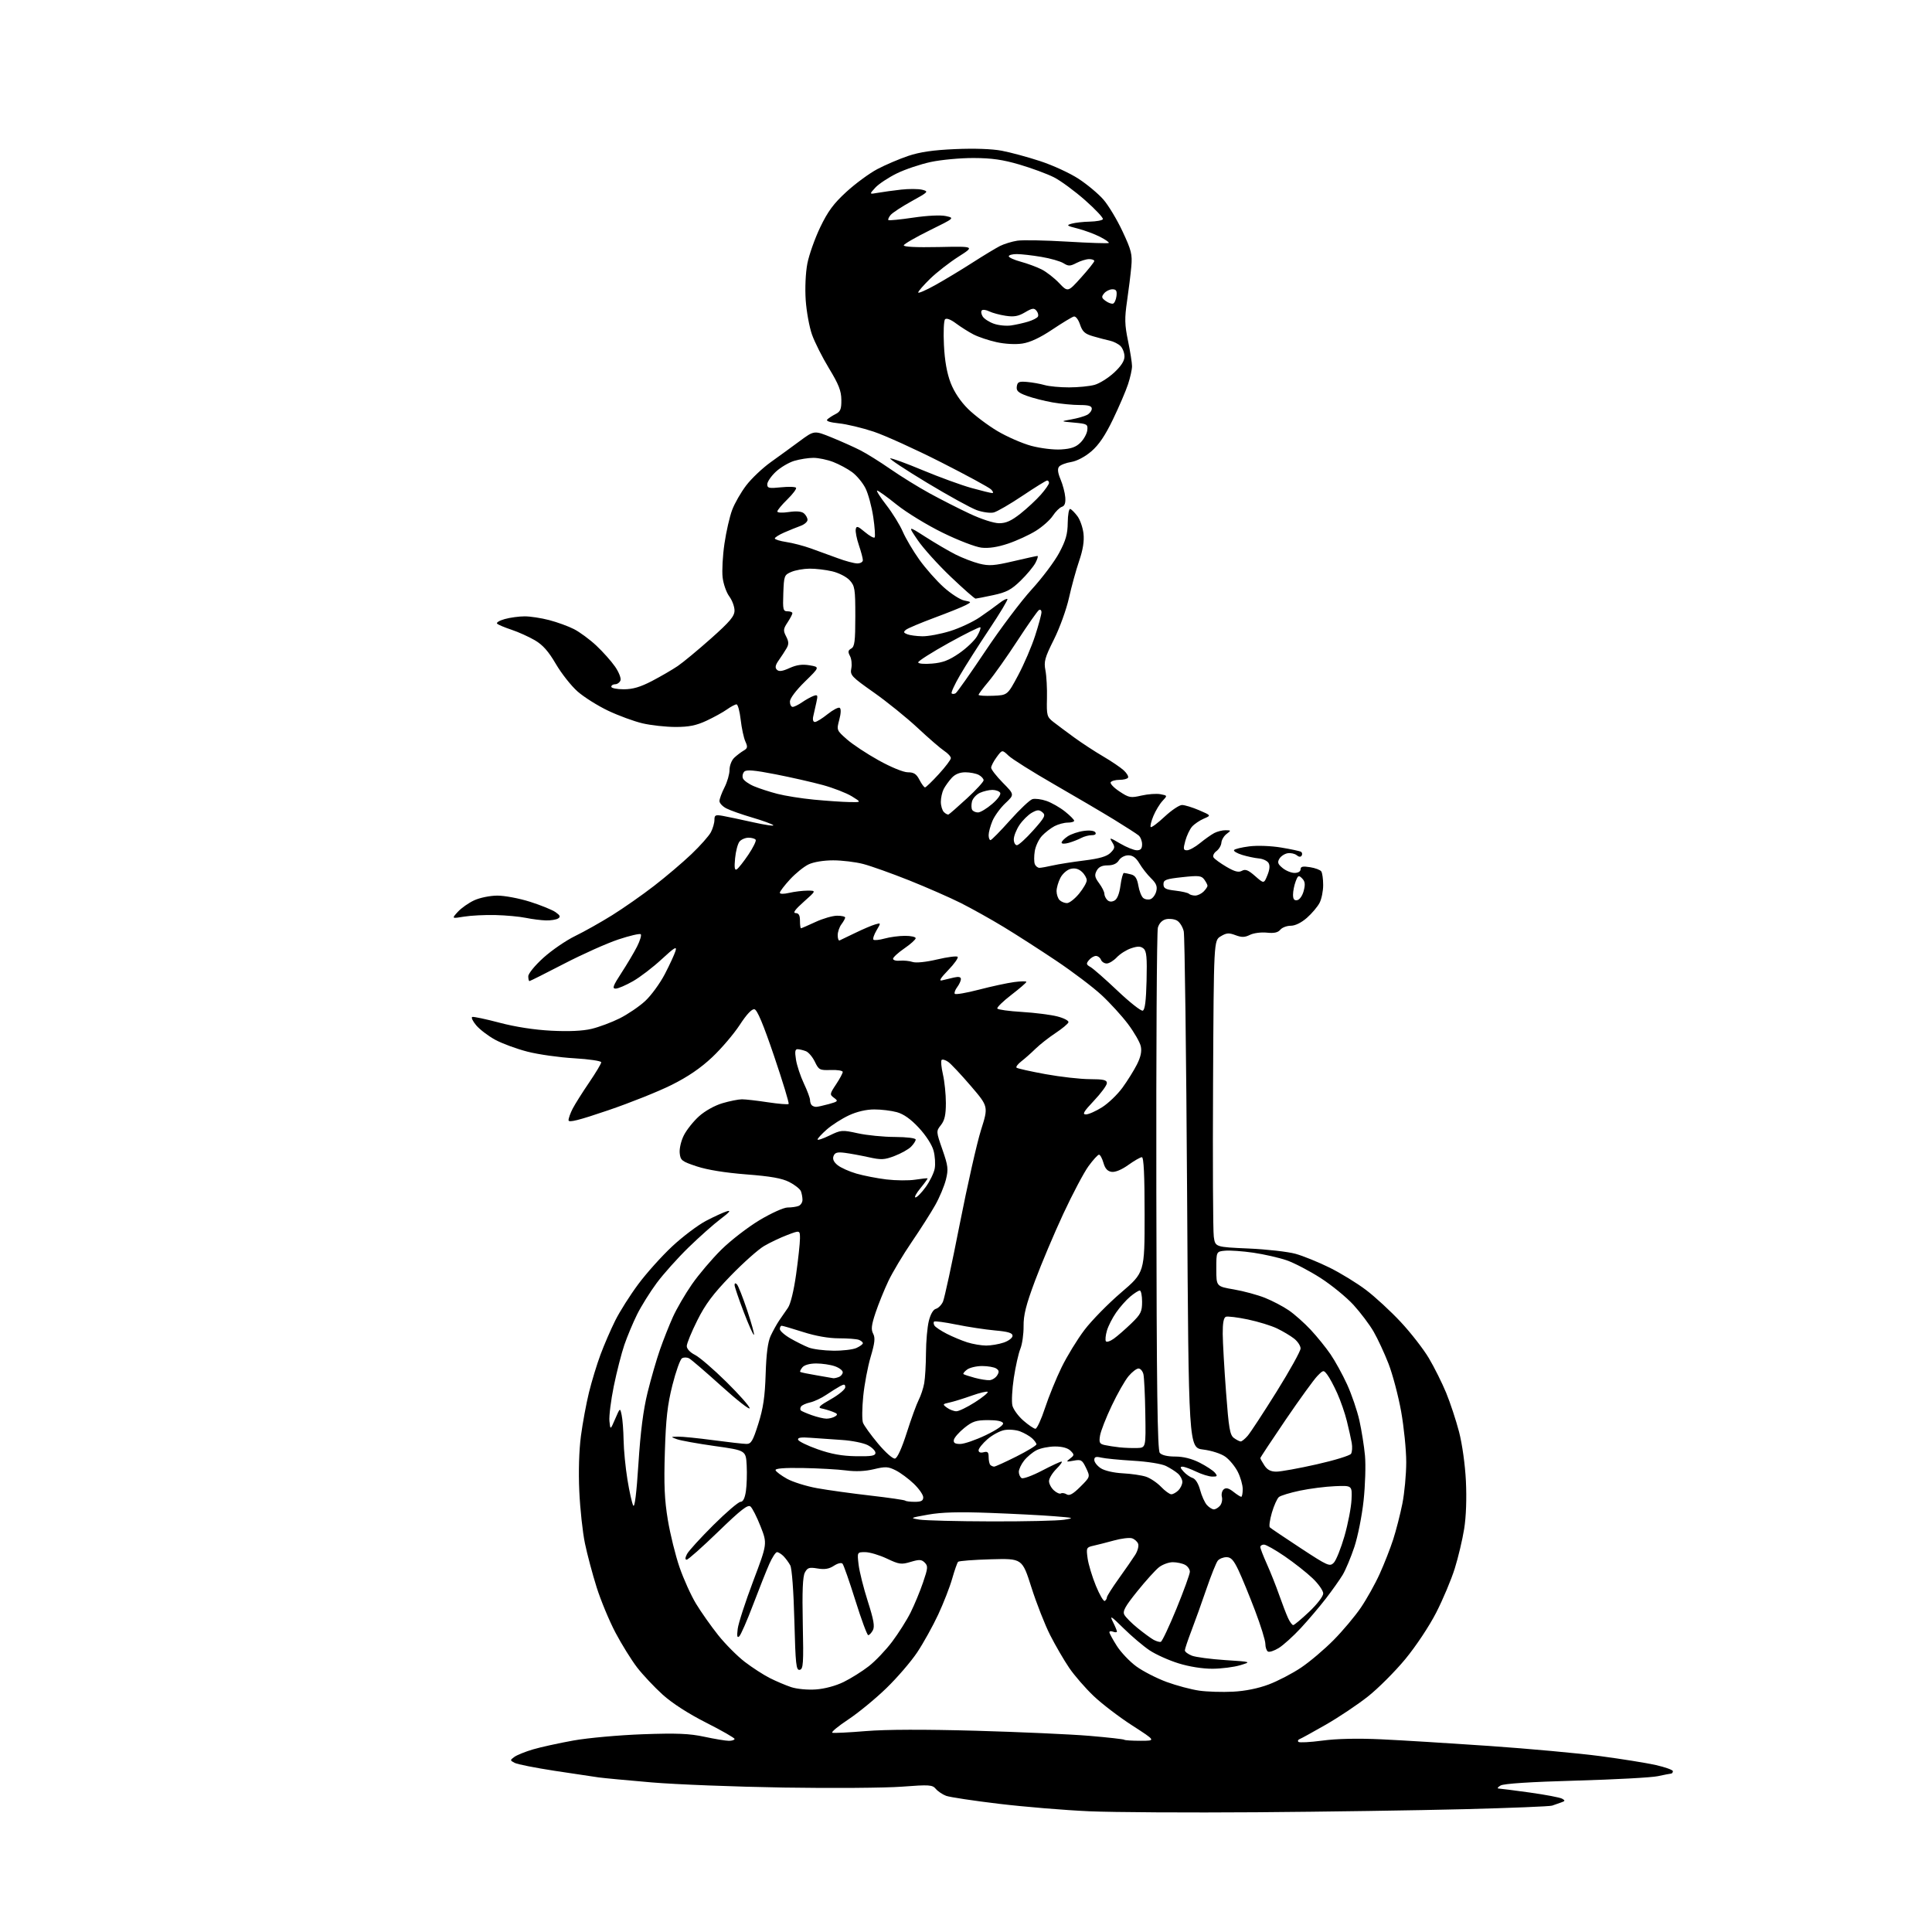 <?xml version="1.0" encoding="UTF-8" standalone="no"?>
<svg 
  version="1.1" 
  xmlns="http://www.w3.org/2000/svg" 
  xmlns:xlink="http://www.w3.org/1999/xlink" 
  xmlns:svg="http://www.w3.org/2000/svg"
  xmlns:rdf="http://www.w3.org/1999/02/22-rdf-syntax-ns#"
  xmlns:cc="http://creativecommons.org/ns#"
  xmlns:dc="http://purl.org/dc/elements/1.1/"
  viewBox="0 0 768 768"
  width="768"
  height="768"
>
<style>svg {background-color: white; }</style>"
<path stroke="none" fill="black" fill-rule="evenodd" d="M499.50,720.40C472.55,720.60 442.62,720.43 433.00,720.01C423.38,719.59 407.22,718.25 397.10,717.04C386.98,715.83 377.53,714.40 376.10,713.87C374.67,713.33 372.82,712.09 372.00,711.11C370.63,709.48 369.46,709.40 358.50,710.23C351.90,710.73 330.75,710.89 311.50,710.58C292.25,710.27 268.62,709.35 259.00,708.53C249.38,707.71 239.93,706.82 238.00,706.55C236.07,706.28 228.20,705.10 220.50,703.93C212.80,702.75 205.63,701.33 204.57,700.76C202.70,699.77 202.70,699.69 204.48,698.39C205.49,697.66 208.83,696.31 211.91,695.40C214.98,694.49 222.22,692.91 228.00,691.87C233.78,690.84 246.15,689.73 255.50,689.39C269.09,688.91 274.00,689.11 280.00,690.39C284.12,691.28 288.51,692.00 289.75,692.00C290.99,692.00 292.00,691.66 292.00,691.25C291.99,690.84 286.91,687.93 280.71,684.79C273.57,681.17 267.22,677.08 263.40,673.63C260.09,670.63 255.52,665.77 253.26,662.84C251.00,659.90 247.13,653.67 244.66,649.00C242.20,644.33 238.83,636.23 237.18,631.00C235.53,625.77 233.43,617.90 232.52,613.50C231.60,609.10 230.60,599.78 230.28,592.80C229.92,585.00 230.18,576.51 230.93,570.80C231.61,565.68 233.05,557.90 234.13,553.50C235.21,549.10 237.27,542.35 238.70,538.50C240.13,534.65 242.76,528.56 244.55,524.97C246.34,521.37 250.47,514.85 253.73,510.47C256.98,506.09 263.05,499.33 267.21,495.45C271.37,491.57 277.41,487.01 280.64,485.31C283.86,483.62 287.62,481.90 289.00,481.49C290.73,480.99 289.95,481.92 286.50,484.52C283.75,486.59 277.98,491.71 273.69,495.89C269.39,500.08 263.71,506.43 261.06,510.00C258.41,513.58 254.90,519.20 253.26,522.50C251.62,525.80 249.34,531.26 248.18,534.63C247.03,538.00 245.15,545.38 243.99,551.03C242.84,556.69 242.06,562.93 242.26,564.91C242.62,568.50 242.62,568.50 244.55,564.02C246.49,559.53 246.49,559.53 247.12,562.52C247.48,564.16 247.82,568.65 247.89,572.50C247.95,576.35 248.64,583.41 249.42,588.18C250.19,592.96 251.23,597.59 251.72,598.47C252.30,599.50 253.03,593.61 253.79,581.78C254.61,569.07 255.72,560.45 257.43,553.50C258.79,548.00 261.00,540.35 262.35,536.50C263.69,532.65 266.00,526.83 267.47,523.56C268.94,520.29 272.34,514.44 275.03,510.56C277.72,506.68 282.98,500.48 286.71,496.79C290.44,493.10 297.28,487.82 301.91,485.04C306.59,482.24 311.54,480.00 313.08,480.00C314.60,480.00 316.55,479.73 317.42,479.39C318.29,479.06 319.00,477.97 319.00,476.97C319.00,475.98 318.72,474.43 318.38,473.54C318.03,472.65 315.96,471.00 313.77,469.88C310.83,468.38 306.37,467.59 296.65,466.84C288.31,466.19 281.12,465.03 277.00,463.66C270.97,461.66 270.48,461.27 270.19,458.32C270.02,456.56 270.76,453.42 271.87,451.26C272.96,449.11 275.66,445.73 277.87,443.74C280.19,441.64 284.09,439.46 287.12,438.56C290.00,437.70 293.52,437.00 294.93,436.99C296.34,436.99 300.99,437.52 305.24,438.17C309.50,438.81 313.21,439.12 313.49,438.84C313.77,438.57 311.18,430.05 307.75,419.92C303.41,407.14 301.01,401.41 299.90,401.20C298.86,401.01 296.79,403.22 294.05,407.43C291.71,411.01 286.80,416.78 283.13,420.24C278.54,424.57 273.49,428.02 266.98,431.27C261.76,433.88 250.41,438.42 241.75,441.36C230.07,445.34 226.00,446.36 226.00,445.31C226.00,444.53 226.74,442.46 227.65,440.70C228.56,438.94 231.48,434.30 234.15,430.38C236.82,426.46 239.00,422.82 239.00,422.28C239.00,421.74 234.16,421.03 228.25,420.68C222.34,420.34 213.98,419.16 209.68,418.05C205.37,416.95 199.60,414.82 196.84,413.32C194.09,411.82 190.70,409.24 189.30,407.58C187.91,405.93 187.21,404.43 187.74,404.25C188.27,404.08 193.16,405.11 198.60,406.55C204.81,408.20 212.45,409.38 219.10,409.72C226.06,410.08 231.57,409.83 235.10,409.00C238.07,408.30 243.13,406.41 246.33,404.81C249.54,403.20 254.11,400.10 256.47,397.92C258.84,395.73 262.35,390.92 264.28,387.22C266.20,383.53 268.11,379.38 268.53,378.01C269.14,375.99 268.10,376.62 263.05,381.29C259.62,384.47 254.50,388.40 251.66,390.02C248.82,391.65 245.70,392.99 244.73,392.99C243.27,393.00 243.69,391.86 247.02,386.75C249.26,383.31 252.06,378.60 253.24,376.27C254.41,373.95 255.08,371.74 254.71,371.38C254.34,371.01 250.32,371.95 245.77,373.46C241.22,374.98 231.52,379.32 224.21,383.11C216.90,386.90 210.71,390.00 210.46,390.00C210.21,390.00 210.00,389.14 210.00,388.08C210.00,387.01 212.64,383.78 215.99,380.75C219.28,377.77 224.96,373.87 228.61,372.09C232.26,370.32 238.90,366.58 243.37,363.79C247.84,361.00 255.32,355.77 260.00,352.15C264.68,348.54 271.36,342.87 274.85,339.54C278.34,336.22 281.83,332.28 282.60,330.80C283.37,329.31 284.00,327.12 284.00,325.92C284.00,324.01 284.40,323.81 287.25,324.31C289.04,324.63 294.50,325.78 299.38,326.87C304.26,327.96 307.86,328.48 307.38,328.02C306.90,327.56 303.12,326.19 299.00,324.98C294.88,323.77 290.26,322.14 288.75,321.36C287.24,320.59 286.00,319.27 286.00,318.43C286.00,317.60 286.90,315.16 288.00,313.00C289.10,310.84 290.00,307.71 290.00,306.04C290.00,304.37 290.83,302.21 291.84,301.25C292.85,300.29 294.53,299.01 295.57,298.40C297.19,297.46 297.29,296.94 296.29,294.74C295.65,293.32 294.81,289.43 294.43,286.08C294.05,282.74 293.31,280.00 292.78,280.00C292.24,280.00 290.54,280.90 288.99,282.00C287.44,283.11 283.78,285.13 280.84,286.50C276.75,288.40 273.86,288.98 268.50,288.98C264.65,288.97 258.74,288.32 255.37,287.53C252.00,286.73 245.87,284.48 241.74,282.52C237.61,280.56 232.15,277.12 229.60,274.88C227.06,272.64 223.17,267.71 220.96,263.93C218.03,258.91 215.77,256.36 212.61,254.51C210.23,253.12 206.08,251.25 203.39,250.35C200.70,249.46 198.11,248.38 197.63,247.95C197.15,247.51 198.50,246.68 200.63,246.09C202.76,245.49 206.32,245.01 208.54,245.01C210.76,245.00 215.16,245.67 218.32,246.50C221.48,247.32 225.91,248.93 228.17,250.09C230.43,251.24 234.42,254.18 237.03,256.62C239.63,259.06 243.00,262.83 244.50,265.00C246.00,267.17 246.97,269.63 246.65,270.47C246.33,271.31 245.37,272.00 244.53,272.00C243.69,272.00 243.00,272.45 243.00,273.00C243.00,273.55 245.22,274.00 247.93,274.00C251.56,274.00 254.52,273.13 259.19,270.70C262.67,268.88 267.27,266.21 269.41,264.76C271.54,263.31 277.49,258.38 282.63,253.81C290.17,247.10 291.97,244.96 291.98,242.71C291.99,241.17 291.05,238.63 289.89,237.06C288.73,235.49 287.54,232.08 287.25,229.49C286.95,226.89 287.28,220.88 287.98,216.13C288.67,211.38 290.05,205.35 291.04,202.72C292.02,200.09 294.54,195.70 296.63,192.96C298.72,190.22 303.10,186.07 306.35,183.74C309.61,181.41 314.83,177.61 317.97,175.29C323.67,171.08 323.67,171.08 330.62,173.91C334.45,175.47 339.57,177.76 342.01,179.01C344.45,180.25 349.84,183.61 353.97,186.48C358.11,189.35 365.10,193.67 369.50,196.08C373.90,198.49 381.10,202.16 385.50,204.22C390.14,206.40 395.04,207.98 397.16,207.99C399.90,208.00 402.03,207.04 405.66,204.17C408.32,202.07 411.96,198.67 413.75,196.64C415.54,194.60 417.00,192.50 417.00,191.97C417.00,191.43 416.66,191.00 416.25,191.01C415.84,191.01 411.45,193.73 406.50,197.05C401.55,200.37 396.39,203.37 395.03,203.71C393.67,204.05 390.63,203.63 388.28,202.79C385.92,201.94 377.01,197.03 368.47,191.88C359.93,186.73 353.36,182.38 353.87,182.21C354.38,182.04 360.21,184.16 366.82,186.93C373.44,189.69 382.14,192.86 386.16,193.98C390.17,195.09 393.90,196.00 394.44,196.00C394.99,196.00 394.77,195.35 393.96,194.55C393.16,193.75 384.18,188.87 374.00,183.71C363.82,178.55 351.81,173.10 347.29,171.59C342.78,170.09 336.57,168.60 333.49,168.29C329.87,167.91 328.23,167.37 328.86,166.74C329.40,166.20 330.88,165.24 332.17,164.59C334.10,163.61 334.49,162.64 334.45,158.91C334.41,155.35 333.39,152.76 329.56,146.46C326.90,142.08 323.85,136.03 322.78,133.00C321.71,129.97 320.59,123.81 320.28,119.29C319.96,114.53 320.23,108.45 320.93,104.79C321.60,101.33 323.90,94.84 326.04,90.36C329.10,83.99 331.36,80.93 336.46,76.26C340.04,72.98 345.56,68.92 348.73,67.24C351.90,65.56 357.43,63.20 361.00,61.99C365.68,60.42 370.93,59.65 379.73,59.27C387.29,58.94 394.35,59.18 398.23,59.92C401.68,60.57 408.56,62.43 413.51,64.06C418.47,65.68 425.32,68.83 428.74,71.07C432.16,73.30 436.60,77.01 438.61,79.31C440.62,81.62 444.05,87.32 446.23,91.99C449.75,99.52 450.15,101.11 449.71,105.99C449.44,109.02 448.68,115.18 448.02,119.68C447.01,126.59 447.07,129.04 448.41,135.53C449.29,139.76 450.00,144.28 450.00,145.57C450.00,146.87 449.29,150.08 448.42,152.72C447.56,155.35 444.87,161.62 442.45,166.65C439.34,173.12 436.81,176.86 433.82,179.42C431.28,181.59 428.08,183.28 425.81,183.65C423.74,183.98 421.58,184.81 421.01,185.49C420.30,186.35 420.47,187.89 421.59,190.57C422.48,192.68 423.32,195.88 423.46,197.68C423.64,199.97 423.23,201.11 422.11,201.47C421.22,201.76 419.60,203.36 418.50,205.04C417.40,206.72 414.36,209.41 411.75,211.03C409.15,212.65 404.20,214.93 400.75,216.09C396.60,217.49 393.05,218.03 390.17,217.71C387.77,217.44 380.84,214.77 374.67,211.74C368.53,208.73 360.35,203.73 356.50,200.64C352.65,197.54 349.13,195.01 348.68,195.01C348.23,195.00 349.87,197.59 352.32,200.75C354.77,203.91 357.73,208.69 358.88,211.37C360.04,214.04 363.00,219.05 365.45,222.48C367.91,225.92 372.26,230.85 375.13,233.43C378.00,236.01 381.68,238.39 383.31,238.71C386.27,239.30 386.27,239.30 383.79,240.60C382.43,241.32 376.85,243.56 371.40,245.58C365.96,247.61 360.89,249.74 360.15,250.33C359.05,251.21 359.15,251.54 360.65,252.13C361.67,252.53 364.37,252.89 366.64,252.93C368.92,252.97 373.87,252.05 377.64,250.88C381.42,249.72 386.75,247.23 389.50,245.35C392.25,243.47 395.73,240.97 397.23,239.78C398.74,238.60 400.19,237.85 400.46,238.12C400.73,238.39 397.47,243.81 393.22,250.17C388.98,256.53 383.75,264.73 381.62,268.40C379.48,272.07 377.99,275.33 378.30,275.64C378.61,275.95 379.33,275.91 379.89,275.57C380.46,275.22 385.76,267.68 391.68,258.83C397.59,249.97 405.88,238.95 410.09,234.34C414.30,229.74 419.24,223.16 421.06,219.73C423.68,214.83 424.40,212.28 424.44,207.76C424.48,204.60 424.92,202.15 425.44,202.32C425.96,202.49 427.24,203.78 428.30,205.20C429.36,206.61 430.44,209.74 430.71,212.14C431.04,215.11 430.49,218.57 428.97,223.00C427.75,226.57 425.93,233.18 424.93,237.69C423.93,242.19 421.25,249.62 418.96,254.19C415.31,261.49 414.90,262.98 415.58,266.50C416.01,268.70 416.28,273.73 416.18,277.68C416.02,284.41 416.18,284.99 418.75,287.00C420.26,288.18 423.98,290.94 427.00,293.15C430.02,295.35 435.20,298.74 438.50,300.67C441.80,302.60 445.50,305.11 446.72,306.24C447.94,307.37 448.70,308.68 448.41,309.15C448.12,309.62 446.59,310.00 445.00,310.00C443.41,310.00 441.85,310.43 441.52,310.96C441.20,311.49 442.76,313.14 445.01,314.62C448.79,317.13 449.43,317.25 453.79,316.24C456.38,315.65 459.76,315.41 461.30,315.71C464.11,316.25 464.11,316.25 462.10,318.39C461.00,319.57 459.37,322.26 458.49,324.37C457.61,326.49 457.13,328.46 457.43,328.76C457.72,329.06 460.21,327.21 462.94,324.65C465.68,322.09 468.80,320.00 469.87,320.00C470.95,320.00 474.01,320.94 476.67,322.08C481.50,324.16 481.50,324.16 478.50,325.44C476.85,326.15 474.76,327.58 473.85,328.61C472.94,329.65 471.74,332.19 471.18,334.25C470.30,337.51 470.38,338.00 471.85,338.00C472.78,338.00 475.11,336.72 477.02,335.15C478.93,333.59 481.48,331.79 482.68,331.15C483.89,330.52 485.91,330.01 487.18,330.03C489.42,330.06 489.44,330.11 487.58,331.51C486.53,332.31 485.60,333.87 485.52,334.99C485.44,336.10 484.54,337.61 483.53,338.35C482.52,339.09 482.01,340.21 482.40,340.84C482.79,341.46 485.09,343.14 487.51,344.56C490.82,346.50 492.36,346.90 493.68,346.16C495.05,345.39 496.21,345.85 498.93,348.25C502.43,351.32 502.43,351.32 503.81,347.92C504.73,345.68 504.88,344.02 504.25,343.02C503.73,342.18 501.99,341.38 500.40,341.24C498.80,341.10 495.83,340.47 493.78,339.84C491.74,339.21 490.28,338.35 490.55,337.92C490.81,337.49 493.55,336.83 496.62,336.44C499.81,336.04 505.25,336.24 509.26,336.91C513.13,337.55 516.69,338.31 517.17,338.60C517.64,338.90 517.76,339.58 517.43,340.12C517.04,340.74 516.33,340.69 515.47,339.97C514.72,339.35 513.12,338.99 511.91,339.17C510.70,339.35 509.21,340.32 508.60,341.31C507.71,342.79 507.94,343.49 509.86,345.06C511.16,346.13 513.30,347.00 514.61,347.00C516.02,347.00 517.00,346.41 517.00,345.56C517.00,344.46 517.88,344.26 520.75,344.72C522.81,345.04 524.83,345.80 525.23,346.40C525.64,347.01 525.98,349.43 525.98,351.80C525.99,354.16 525.35,357.36 524.55,358.90C523.75,360.44 521.49,363.12 519.52,364.85C517.29,366.80 514.85,368.00 513.09,368.00C511.52,368.00 509.65,368.71 508.93,369.59C507.99,370.72 506.44,371.05 503.56,370.74C501.33,370.51 498.32,370.90 496.88,371.62C494.81,372.65 493.59,372.67 491.11,371.74C488.50,370.75 487.52,370.83 485.24,372.21C482.50,373.87 482.50,373.87 482.21,430.69C482.05,461.93 482.18,489.35 482.50,491.61C483.08,495.72 483.08,495.72 496.29,496.30C503.56,496.62 511.98,497.57 515.00,498.41C518.02,499.25 524.10,501.72 528.50,503.89C532.91,506.07 539.44,510.07 543.02,512.79C546.61,515.50 552.81,521.22 556.81,525.51C560.81,529.79 565.85,536.27 568.00,539.90C570.16,543.53 573.24,549.72 574.87,553.66C576.49,557.60 578.79,564.57 579.99,569.16C581.25,574.01 582.40,582.20 582.72,588.74C583.06,595.67 582.80,602.95 582.03,607.74C581.35,612.01 579.67,619.10 578.29,623.50C576.92,627.90 573.60,635.78 570.92,641.02C568.14,646.45 562.87,654.38 558.63,659.52C554.54,664.46 547.87,671.14 543.79,674.37C539.72,677.59 532.18,682.64 527.03,685.59C521.89,688.53 517.19,691.12 516.59,691.33C515.99,691.55 515.79,692.04 516.14,692.42C516.49,692.79 520.76,692.57 525.64,691.92C531.36,691.15 539.64,690.97 549.00,691.40C556.98,691.77 576.33,692.96 592.00,694.04C607.67,695.13 627.48,696.94 636.00,698.07C644.52,699.20 654.54,700.80 658.25,701.64C661.96,702.48 665.00,703.57 665.00,704.08C665.00,704.59 664.66,705.02 664.25,705.04C663.84,705.07 661.48,705.52 659.00,706.06C656.52,706.60 641.90,707.39 626.50,707.82C608.34,708.33 597.80,709.01 596.50,709.77C595.40,710.41 595.05,710.95 595.72,710.97C596.38,710.99 601.99,711.71 608.18,712.57C614.36,713.43 620.11,714.53 620.96,715.00C622.27,715.74 622.20,715.96 620.50,716.53C619.40,716.89 617.83,717.45 617.00,717.76C616.17,718.08 600.42,718.71 582.00,719.18C563.58,719.65 526.45,720.20 499.50,720.40zM453.42,691.99C459.50,691.98 459.50,691.98 450.12,685.93C444.96,682.61 438.04,677.33 434.75,674.20C431.45,671.06 427.07,666.02 425.02,663.00C422.96,659.98 419.56,654.12 417.46,650.00C415.37,645.88 412.01,637.33 410.00,631.00C406.34,619.50 406.34,619.50 393.92,619.84C387.09,620.03 381.21,620.48 380.86,620.84C380.51,621.20 379.46,624.20 378.52,627.50C377.59,630.80 375.08,637.24 372.95,641.81C370.82,646.38 367.07,653.13 364.62,656.81C362.17,660.49 356.64,666.92 352.33,671.09C348.03,675.27 341.19,680.88 337.15,683.56C333.10,686.24 330.28,688.59 330.87,688.79C331.46,688.99 337.47,688.69 344.23,688.13C352.22,687.47 367.47,687.43 388.00,688.00C405.32,688.49 425.57,689.40 432.99,690.02C440.42,690.65 446.68,691.35 446.91,691.58C447.14,691.81 450.07,691.99 453.42,691.99zM490.12,672.47C494.96,672.23 500.14,671.18 504.34,669.60C507.98,668.23 513.77,665.21 517.23,662.88C520.68,660.56 526.48,655.65 530.11,651.97C533.75,648.30 538.63,642.48 540.96,639.06C543.29,635.63 546.66,629.60 548.44,625.66C550.23,621.72 552.64,615.58 553.80,612.00C554.96,608.42 556.60,602.03 557.45,597.79C558.30,593.55 559.00,586.09 559.00,581.22C559.00,576.34 558.08,567.27 556.97,561.05C555.85,554.84 553.60,546.33 551.97,542.13C550.34,537.93 547.68,532.21 546.07,529.41C544.46,526.60 540.84,521.80 538.04,518.73C535.23,515.66 529.33,510.84 524.91,508.00C520.49,505.17 514.43,502.01 511.44,500.98C508.45,499.95 502.51,498.60 498.24,497.97C493.96,497.35 488.90,496.99 486.98,497.17C483.50,497.50 483.50,497.50 483.50,504.43C483.50,511.37 483.50,511.37 490.50,512.57C494.35,513.23 499.91,514.74 502.86,515.92C505.81,517.10 510.09,519.34 512.36,520.91C514.64,522.47 518.54,525.95 521.04,528.63C523.54,531.31 527.07,535.67 528.89,538.33C530.71,540.98 533.68,546.38 535.49,550.33C537.29,554.27 539.49,560.70 540.37,564.61C541.24,568.52 542.25,574.82 542.60,578.61C542.95,582.40 542.70,590.45 542.05,596.50C541.40,602.55 539.74,610.88 538.36,615.00C536.98,619.12 534.90,624.08 533.75,626.00C532.59,627.92 529.59,632.17 527.07,635.43C524.56,638.69 520.06,643.99 517.07,647.21C514.08,650.43 510.15,653.98 508.34,655.10C506.52,656.22 504.58,656.86 504.02,656.51C503.46,656.17 503.00,654.79 503.00,653.45C503.00,652.11 501.16,646.18 498.91,640.26C496.66,634.34 493.70,627.14 492.34,624.25C490.40,620.15 489.35,619.00 487.55,619.00C486.28,619.00 484.73,619.62 484.09,620.39C483.46,621.15 481.43,626.21 479.57,631.64C477.72,637.06 475.03,644.55 473.60,648.27C472.17,652.00 471.00,655.50 471.00,656.05C471.00,656.60 472.24,657.54 473.75,658.14C475.26,658.74 481.23,659.53 487.00,659.91C497.50,660.59 497.50,660.59 493.00,661.95C490.52,662.70 485.57,663.33 482.00,663.35C478.06,663.37 472.74,662.53 468.50,661.21C464.65,660.02 459.48,657.70 457.00,656.05C454.52,654.40 449.86,650.45 446.64,647.28C441.65,642.35 441.02,641.97 442.39,644.70C443.28,646.46 444.00,648.20 444.00,648.56C444.00,648.92 443.32,648.95 442.50,648.64C441.68,648.32 441.00,648.41 441.00,648.84C441.00,649.26 442.33,651.70 443.95,654.26C445.57,656.81 449.06,660.49 451.70,662.42C454.34,664.35 459.76,667.13 463.74,668.60C467.73,670.06 473.58,671.62 476.74,672.06C479.91,672.51 485.93,672.69 490.12,672.47zM324.31,671.58C327.81,671.34 332.20,670.16 335.37,668.61C338.26,667.19 342.75,664.38 345.35,662.35C347.95,660.33 352.13,655.94 354.65,652.59C357.16,649.25 360.46,644.04 361.97,641.01C363.48,637.98 365.71,632.62 366.91,629.09C368.87,623.37 368.95,622.52 367.60,621.17C366.32,619.89 365.45,619.85 362.00,620.88C358.28,622.00 357.43,621.88 352.52,619.55C349.55,618.15 345.68,617.00 343.92,617.00C340.72,617.00 340.72,617.00 341.31,622.00C341.64,624.75 343.28,631.29 344.96,636.54C347.31,643.89 347.78,646.54 346.98,648.05C346.40,649.12 345.57,650.00 345.13,650.00C344.70,650.00 342.40,643.81 340.04,636.25C337.67,628.69 335.37,622.10 334.92,621.60C334.45,621.08 332.99,621.43 331.47,622.43C329.55,623.68 327.80,623.97 325.00,623.50C321.68,622.94 320.99,623.16 319.95,625.10C319.09,626.70 318.85,632.58 319.12,645.41C319.46,661.37 319.31,663.50 317.90,663.78C316.48,664.05 316.23,661.75 315.77,644.22C315.47,632.47 314.80,623.49 314.14,622.25C313.52,621.10 312.30,619.45 311.44,618.58C310.57,617.71 309.41,617.00 308.87,617.00C308.33,617.00 306.96,619.11 305.82,621.68C304.68,624.25 301.78,631.54 299.38,637.87C296.98,644.21 294.50,649.86 293.88,650.45C293.04,651.22 292.88,650.45 293.25,647.50C293.52,645.30 296.29,636.78 299.39,628.56C305.03,613.63 305.03,613.63 302.35,606.80C300.88,603.05 299.07,599.47 298.33,598.86C297.28,597.98 294.51,600.14 285.50,608.87C279.18,614.99 273.54,620.00 272.97,620.00C272.29,620.00 272.33,619.23 273.10,617.75C273.74,616.51 278.46,611.34 283.57,606.25C288.69,601.16 293.55,597.00 294.38,597.00C295.38,597.00 296.09,595.58 296.51,592.75C296.85,590.41 296.99,585.81 296.82,582.53C296.50,576.56 296.50,576.56 284.11,574.82C277.30,573.86 270.55,572.64 269.11,572.12C266.50,571.16 266.50,571.16 269.50,571.09C271.15,571.05 277.45,571.68 283.50,572.49C289.55,573.30 295.49,573.97 296.71,573.98C298.59,574.00 299.28,572.83 301.45,565.96C303.40,559.78 304.07,555.23 304.36,546.21C304.61,538.12 305.23,533.42 306.36,531.00C307.26,529.08 308.78,526.33 309.75,524.90C310.71,523.47 312.27,521.21 313.22,519.87C314.25,518.42 315.56,513.06 316.47,506.55C317.31,500.55 318.00,494.16 318.00,492.33C318.00,489.01 318.00,489.01 313.01,490.91C310.26,491.95 306.09,493.93 303.75,495.30C301.41,496.67 295.41,502.02 290.42,507.17C283.45,514.37 280.38,518.48 277.18,524.89C274.88,529.48 273.00,534.07 273.00,535.09C273.00,536.19 274.33,537.62 276.25,538.58C278.04,539.47 283.66,544.31 288.75,549.33C293.84,554.35 298.00,559.06 298.00,559.80C298.00,560.54 292.94,556.57 286.75,550.98C280.56,545.39 274.80,540.44 273.95,539.98C273.09,539.52 271.80,539.50 271.09,539.95C270.37,540.39 268.66,545.20 267.29,550.63C265.32,558.46 264.70,563.96 264.29,577.22C263.88,590.25 264.15,596.21 265.48,604.22C266.42,609.87 268.51,618.33 270.12,623.00C271.73,627.67 274.68,634.20 276.68,637.50C278.68,640.80 282.65,646.43 285.51,650.02C288.37,653.60 293.14,658.39 296.10,660.65C299.07,662.92 303.52,665.80 306.00,667.05C308.48,668.30 312.30,669.93 314.50,670.66C316.77,671.41 321.02,671.81 324.31,671.58zM461.44,652.65C461.96,652.50 464.76,646.55 467.68,639.44C470.59,632.32 472.98,625.73 472.99,624.79C472.99,623.84 472.13,622.60 471.07,622.04C470.00,621.47 467.81,621.00 466.20,621.00C464.59,621.00 462.11,621.91 460.70,623.02C459.28,624.14 455.40,628.44 452.06,632.59C447.23,638.59 446.19,640.48 446.95,641.90C447.47,642.87 449.83,645.25 452.20,647.17C454.56,649.09 457.40,651.18 458.50,651.80C459.60,652.42 460.92,652.81 461.44,652.65zM514.07,646.00C514.48,646.00 517.33,643.62 520.41,640.71C523.58,637.71 526.00,634.56 526.00,633.42C526.00,632.32 524.09,629.59 521.75,627.37C519.41,625.14 514.44,621.22 510.70,618.66C506.96,616.10 503.25,614.00 502.45,614.00C501.65,614.00 501.00,614.44 501.00,614.97C501.00,615.51 502.17,618.54 503.60,621.72C505.03,624.90 507.23,630.42 508.48,634.00C509.74,637.58 511.34,641.74 512.04,643.25C512.74,644.76 513.66,646.00 514.07,646.00zM439.16,636.40C439.62,636.12 440.00,635.48 440.00,634.99C440.00,634.50 442.14,631.12 444.75,627.48C447.36,623.84 450.30,619.60 451.27,618.06C452.24,616.52 452.76,614.54 452.43,613.67C452.09,612.79 450.99,611.81 449.97,611.49C448.96,611.17 445.74,611.56 442.81,612.37C439.89,613.17 436.20,614.11 434.62,614.46C431.86,615.08 431.77,615.29 432.34,619.45C432.67,621.84 434.15,626.75 435.63,630.36C437.11,633.97 438.70,636.69 439.16,636.40zM530.20,621.22C531.13,620.27 533.04,615.51 534.45,610.63C535.85,605.76 537.11,599.23 537.25,596.13C537.50,590.50 537.50,590.50 530.69,590.78C526.94,590.93 520.67,591.73 516.76,592.55C512.85,593.37 509.08,594.52 508.38,595.10C507.68,595.68 506.42,598.48 505.59,601.32C504.76,604.16 504.40,606.79 504.79,607.16C505.18,607.54 510.68,611.24 517.00,615.39C527.85,622.51 528.60,622.84 530.20,621.22zM394.00,604.78C407.48,604.82 420.52,604.52 423.00,604.12C427.25,603.43 427.02,603.35 419.00,602.72C414.32,602.34 402.82,601.75 393.43,601.40C381.10,600.94 374.29,601.13 368.93,602.09C361.66,603.39 361.59,603.43 365.50,604.07C367.70,604.42 380.52,604.75 394.00,604.78zM482.53,600.00C483.20,600.00 484.31,599.33 485.00,598.51C485.68,597.68 486.00,596.12 485.72,595.04C485.44,593.96 485.77,592.60 486.46,592.03C487.36,591.28 488.43,591.55 490.27,592.99C491.67,594.10 493.08,595.00 493.41,595.00C493.73,595.00 494.00,593.63 494.00,591.96C494.00,590.29 493.11,587.18 492.02,585.04C490.94,582.91 488.71,580.22 487.08,579.06C485.39,577.85 481.60,576.63 478.30,576.22C472.50,575.49 472.50,575.49 471.89,474.50C471.55,418.95 470.95,372.03 470.56,370.24C470.16,368.45 468.93,366.50 467.83,365.91C466.72,365.31 464.74,365.10 463.42,365.43C461.94,365.80 460.74,367.07 460.27,368.77C459.84,370.27 459.57,417.53 459.66,473.79C459.78,552.38 460.10,576.41 461.03,577.54C461.79,578.46 464.06,579.00 467.16,579.00C470.37,579.00 473.72,579.84 476.85,581.42C479.47,582.75 482.21,584.55 482.94,585.42C484.07,586.78 483.92,587.00 481.87,586.97C480.57,586.95 477.70,586.06 475.50,585.00C473.30,583.94 470.87,583.05 470.10,583.03C469.02,583.01 469.11,583.47 470.48,584.97C471.46,586.06 473.09,587.21 474.11,587.53C475.23,587.89 476.40,589.78 477.07,592.31C477.68,594.61 478.89,597.29 479.75,598.25C480.61,599.21 481.86,600.00 482.53,600.00zM363.67,597.00C366.21,597.00 367.00,596.57 367.00,595.20C367.00,594.21 365.31,591.79 363.25,589.81C361.19,587.84 357.96,585.44 356.07,584.49C353.06,582.98 352.01,582.92 347.38,584.03C343.93,584.86 340.12,585.03 336.31,584.52C333.12,584.10 325.43,583.67 319.23,583.56C311.64,583.43 308.07,583.72 308.30,584.44C308.49,585.02 310.54,586.55 312.85,587.84C315.16,589.12 320.52,590.80 324.77,591.57C329.02,592.34 338.55,593.66 345.95,594.51C353.34,595.36 359.60,596.27 359.86,596.53C360.12,596.79 361.83,597.00 363.67,597.00zM429.45,591.01C433.40,587.07 433.40,587.07 431.73,583.55C430.19,580.34 429.77,580.09 426.78,580.64C423.78,581.19 423.66,581.12 425.36,579.80C427.10,578.46 427.12,578.26 425.54,576.68C424.46,575.61 422.24,575.00 419.38,575.00C416.92,575.00 413.61,575.67 412.04,576.48C410.46,577.29 408.24,579.15 407.09,580.61C405.94,582.08 405.00,584.08 405.00,585.08C405.00,586.07 405.50,587.19 406.11,587.57C406.72,587.94 410.34,586.62 414.16,584.63C417.97,582.63 421.49,581.00 421.97,581.00C422.45,581.00 421.53,582.32 419.92,583.92C418.32,585.53 417.00,587.71 417.00,588.77C417.00,589.83 417.87,591.48 418.94,592.44C420.00,593.41 421.26,593.96 421.73,593.66C422.21,593.37 423.25,593.54 424.05,594.04C425.11,594.70 426.57,593.88 429.45,591.01zM465.62,594.00C466.30,594.00 467.56,593.29 468.43,592.43C469.29,591.56 470.00,590.06 470.00,589.08C470.00,588.11 469.21,586.62 468.25,585.78C467.29,584.93 465.15,583.57 463.50,582.75C461.79,581.90 456.20,581.00 450.50,580.67C445.00,580.34 439.26,579.78 437.75,579.42C435.63,578.92 435.00,579.13 435.00,580.36C435.00,581.24 436.16,582.72 437.58,583.65C439.10,584.64 442.71,585.47 446.29,585.66C449.65,585.83 453.81,586.44 455.54,587.01C457.26,587.58 459.95,589.39 461.52,591.02C463.09,592.66 464.93,594.00 465.62,594.00zM507.38,585.00C509.11,585.00 516.31,583.70 523.39,582.10C530.47,580.51 536.62,578.62 537.06,577.90C537.51,577.18 537.63,575.22 537.33,573.55C537.03,571.87 536.16,567.98 535.40,564.90C534.65,561.82 532.93,556.87 531.60,553.90C530.27,550.93 528.49,547.60 527.64,546.50C526.12,544.52 526.09,544.52 523.65,547.00C522.30,548.38 516.65,556.18 511.09,564.34C505.54,572.50 501.00,579.37 501.00,579.62C501.00,579.87 501.73,581.18 502.62,582.54C503.76,584.29 505.14,585.00 507.38,585.00zM395.19,583.00C395.66,583.00 399.63,581.19 404.02,578.99C408.41,576.78 412.00,574.60 412.00,574.14C412.00,573.69 411.21,572.60 410.25,571.72C409.28,570.85 407.15,569.63 405.51,569.00C403.87,568.38 401.04,568.14 399.24,568.48C397.43,568.82 394.39,570.47 392.48,572.15C390.57,573.83 389.00,575.79 389.00,576.51C389.00,577.32 389.76,577.62 391.00,577.29C392.60,576.87 393.00,577.26 393.00,579.22C393.00,580.56 393.30,581.97 393.67,582.33C394.03,582.70 394.72,583.00 395.19,583.00zM355.77,579.80C356.71,579.61 358.46,575.77 360.46,569.50C362.21,564.00 364.34,558.15 365.19,556.50C366.04,554.85 367.03,551.86 367.39,549.86C367.75,547.85 368.07,542.45 368.09,537.86C368.11,533.26 368.62,527.53 369.22,525.12C369.88,522.43 370.97,520.56 372.03,520.28C372.98,520.03 374.24,518.76 374.84,517.45C375.43,516.15 378.42,502.35 381.47,486.79C384.53,471.23 388.35,454.31 389.97,449.18C392.92,439.86 392.92,439.86 385.91,431.68C382.05,427.18 378.01,422.87 376.92,422.11C375.84,421.35 374.66,421.01 374.30,421.36C373.95,421.72 374.19,424.29 374.83,427.08C375.47,429.87 376.00,434.98 376.00,438.44C376.00,443.17 375.51,445.35 374.05,447.21C372.10,449.69 372.10,449.72 374.63,456.99C376.89,463.49 377.04,464.78 376.02,468.89C375.39,471.43 373.49,475.98 371.79,479.00C370.10,482.02 365.88,488.65 362.42,493.72C358.96,498.79 354.79,505.77 353.15,509.22C351.51,512.67 349.22,518.33 348.06,521.78C346.40,526.74 346.20,528.50 347.09,530.16C347.97,531.82 347.76,533.78 346.10,539.38C344.94,543.30 343.61,550.33 343.15,555.00C342.68,559.67 342.63,564.42 343.04,565.54C343.45,566.65 346.14,570.39 349.02,573.83C351.98,577.37 354.91,579.97 355.77,579.80zM340.25,578.87C346.47,578.97 348.00,578.71 348.00,577.53C348.00,576.71 346.62,575.34 344.92,574.46C343.23,573.59 338.62,572.66 334.67,572.41C330.73,572.16 325.11,571.76 322.19,571.54C318.40,571.25 316.99,571.47 317.26,572.32C317.47,572.97 320.98,574.68 325.07,576.12C330.39,578.00 334.70,578.78 340.25,578.87zM452.00,575.61C455.50,575.50 455.50,575.50 455.28,562.00C455.17,554.58 454.82,547.49 454.52,546.25C454.21,545.01 453.34,544.00 452.57,544.00C451.80,544.00 450.02,545.37 448.61,547.05C447.20,548.72 444.19,554.00 441.93,558.78C439.66,563.55 437.56,568.91 437.28,570.68C436.83,573.46 437.08,573.97 439.13,574.43C440.43,574.72 443.07,575.13 445.00,575.34C446.93,575.55 450.07,575.67 452.00,575.61zM381.70,574.00C383.27,574.00 387.84,572.42 391.86,570.50C396.27,568.38 399.00,566.50 398.74,565.75C398.46,564.95 396.31,564.51 392.72,564.52C387.98,564.54 386.55,565.02 383.32,567.63C381.22,569.33 379.35,571.46 379.18,572.36C378.94,573.57 379.60,574.00 381.70,574.00zM493.20,573.00C493.65,573.00 494.90,571.99 495.97,570.75C497.05,569.51 502.22,561.61 507.47,553.21C512.71,544.80 517.00,537.08 517.00,536.04C517.00,535.00 515.85,533.24 514.44,532.13C513.04,531.03 510.00,529.21 507.69,528.10C505.39,526.98 500.15,525.37 496.05,524.51C491.95,523.65 488.01,523.17 487.30,523.44C486.42,523.78 486.02,525.96 486.05,530.22C486.08,533.67 486.67,544.10 487.37,553.38C488.45,567.83 488.90,570.46 490.51,571.63C491.54,572.38 492.75,573.00 493.20,573.00zM411.59,567.96C412.19,567.98 413.90,564.29 415.39,559.75C416.88,555.21 419.86,547.90 422.01,543.50C424.16,539.10 428.25,532.42 431.10,528.66C433.96,524.90 440.50,518.23 445.64,513.83C455.00,505.82 455.00,505.82 455.00,482.91C455.00,467.09 454.66,460.00 453.91,460.00C453.32,460.00 450.89,461.39 448.53,463.08C445.91,464.97 443.32,466.04 441.90,465.83C440.25,465.60 439.29,464.54 438.64,462.25C438.13,460.46 437.33,459.00 436.87,459.00C436.40,459.00 434.51,461.08 432.67,463.61C430.83,466.15 426.34,474.65 422.68,482.51C419.03,490.36 413.97,502.35 411.43,509.15C407.85,518.74 406.83,522.77 406.89,527.19C406.92,530.31 406.35,534.36 405.60,536.19C404.86,538.01 403.70,543.20 403.01,547.72C402.33,552.23 402.07,557.18 402.44,558.72C402.81,560.25 404.78,562.95 406.81,564.71C408.84,566.48 410.99,567.94 411.59,567.96zM328.50,563.94C329.60,563.96 331.16,563.55 331.97,563.04C333.16,562.29 332.97,561.94 330.97,561.18C329.61,560.66 327.60,560.07 326.50,559.86C324.97,559.56 325.84,558.72 330.25,556.23C333.41,554.44 336.00,552.30 336.00,551.46C336.00,550.23 335.60,550.14 333.96,551.02C332.85,551.62 330.36,553.18 328.43,554.48C326.51,555.79 323.60,557.15 321.98,557.50C320.35,557.86 318.75,558.60 318.41,559.14C318.07,559.69 318.04,560.37 318.33,560.66C318.61,560.95 320.57,561.80 322.68,562.55C324.78,563.30 327.40,563.93 328.50,563.94zM380.17,561.00C381.16,561.00 384.48,559.39 387.56,557.42C390.64,555.45 392.92,553.58 392.62,553.28C392.31,552.98 389.46,553.66 386.28,554.79C383.10,555.92 379.15,557.15 377.50,557.51C374.64,558.13 374.59,558.23 376.44,559.58C377.51,560.36 379.19,561.00 380.17,561.00zM393.40,548.64C394.44,548.56 395.79,547.70 396.40,546.72C397.25,545.35 397.16,544.73 396.00,543.99C395.18,543.46 392.67,543.02 390.44,543.02C388.21,543.01 385.51,543.64 384.44,544.42C383.38,545.20 382.73,546.02 383.00,546.23C383.28,546.45 385.30,547.12 387.50,547.71C389.70,548.30 392.35,548.72 393.40,548.64zM331.17,547.85C331.54,547.93 332.55,547.73 333.42,547.39C334.29,547.06 335.00,546.20 335.00,545.49C335.00,544.78 333.58,543.70 331.85,543.10C330.12,542.49 326.80,542.00 324.47,542.00C321.90,542.00 319.75,542.60 318.98,543.52C318.28,544.36 317.89,545.19 318.11,545.36C318.32,545.54 321.20,546.14 324.50,546.69C327.80,547.25 330.80,547.77 331.17,547.85zM331.20,536.92C334.89,536.97 339.05,536.48 340.45,535.84C341.85,535.20 343.00,534.35 343.00,533.95C343.00,533.54 342.29,532.94 341.42,532.61C340.55,532.27 336.97,532.00 333.46,532.00C329.41,532.00 324.22,531.09 319.29,529.51C315.00,528.14 311.16,527.02 310.75,527.01C310.34,527.01 310.00,527.59 310.00,528.32C310.00,529.04 311.91,530.73 314.24,532.07C316.57,533.40 319.83,535.03 321.49,535.67C323.14,536.32 327.52,536.88 331.20,536.92zM392.00,534.88C393.93,534.88 397.07,534.35 399.00,533.69C400.93,533.04 402.50,531.83 402.50,531.00C402.50,529.87 400.78,529.34 395.50,528.87C391.65,528.52 384.75,527.47 380.17,526.54C375.58,525.60 371.60,525.07 371.32,525.35C371.03,525.63 371.10,526.35 371.47,526.95C371.84,527.54 374.02,529.00 376.32,530.18C378.62,531.36 382.30,532.90 384.50,533.60C386.70,534.30 390.07,534.87 392.00,534.88zM442.82,532.10C444.29,531.04 447.41,528.31 449.75,526.05C453.50,522.41 454.00,521.40 454.00,517.46C454.00,515.01 453.58,513.00 453.08,513.00C452.57,513.00 450.85,514.10 449.26,515.44C447.66,516.78 445.14,519.63 443.66,521.78C442.17,523.92 440.53,527.16 440.01,528.98C439.48,530.80 439.30,532.68 439.60,533.16C439.90,533.64 441.35,533.17 442.82,532.10zM299.71,530.62C299.48,530.86 297.64,526.77 295.64,521.54C293.64,516.30 292.00,511.48 292.00,510.81C292.00,510.05 292.35,509.95 292.94,510.55C293.46,511.07 295.29,515.71 297.01,520.85C298.73,525.99 299.94,530.39 299.71,530.62zM363.92,476.00C364.51,476.00 366.33,474.15 367.97,471.88C369.61,469.62 371.23,466.31 371.56,464.54C371.89,462.77 371.69,459.55 371.10,457.39C370.48,455.08 368.08,451.35 365.27,448.33C362.03,444.84 359.22,442.85 356.50,442.10C354.30,441.50 350.25,441.01 347.50,441.02C344.35,441.02 340.62,441.89 337.43,443.38C334.65,444.68 330.71,447.19 328.68,448.97C326.66,450.75 325.00,452.54 325.00,452.95C325.00,453.36 327.14,452.65 329.75,451.38C334.32,449.16 334.75,449.13 341.00,450.50C344.57,451.29 351.21,451.95 355.75,451.96C360.56,451.99 364.00,452.42 364.00,453.00C364.00,453.55 363.16,454.84 362.13,455.87C361.11,456.89 358.18,458.53 355.63,459.50C351.54,461.07 350.31,461.12 345.25,460.00C342.09,459.30 337.82,458.52 335.76,458.26C332.83,457.89 331.87,458.17 331.34,459.55C330.89,460.74 331.41,461.92 332.95,463.16C334.21,464.18 337.57,465.69 340.43,466.52C343.29,467.35 348.66,468.40 352.38,468.85C356.10,469.29 361.25,469.34 363.82,468.94C366.40,468.54 368.60,468.30 368.72,468.41C368.84,468.52 367.57,470.27 365.90,472.31C364.22,474.34 363.33,476.00 363.92,476.00zM431.66,443.00C432.73,443.00 435.64,441.71 438.11,440.14C440.59,438.57 444.22,435.08 446.18,432.39C448.15,429.70 450.73,425.55 451.94,423.17C453.46,420.16 453.93,417.94 453.48,415.91C453.13,414.30 450.84,410.33 448.41,407.09C445.97,403.84 441.22,398.64 437.86,395.53C434.49,392.41 426.39,386.28 419.85,381.90C413.30,377.51 403.87,371.45 398.88,368.43C393.89,365.40 386.27,361.15 381.95,358.97C377.62,356.80 368.38,352.75 361.41,349.96C354.43,347.18 346.22,344.25 343.15,343.45C340.09,342.65 334.70,342.00 331.19,342.00C327.41,342.00 323.43,342.65 321.44,343.60C319.59,344.47 316.26,347.16 314.04,349.57C311.82,351.98 310.00,354.37 310.00,354.87C310.00,355.42 311.51,355.44 313.75,354.92C315.81,354.44 319.07,354.05 321.00,354.04C324.50,354.04 324.50,354.04 319.50,358.48C316.07,361.53 315.05,362.94 316.25,362.96C317.52,362.99 318.00,363.82 318.00,366.00C318.00,367.65 318.18,369.00 318.40,369.00C318.62,369.00 321.21,367.88 324.15,366.51C327.09,365.14 330.96,364.02 332.75,364.01C334.54,364.00 335.99,364.34 335.97,364.75C335.95,365.16 335.28,366.37 334.47,367.44C333.66,368.51 333.00,370.46 333.00,371.77C333.00,373.09 333.34,374.02 333.76,373.83C334.18,373.65 336.99,372.30 340.01,370.83C343.03,369.36 346.57,367.85 347.87,367.48C350.24,366.79 350.24,366.79 348.42,369.86C347.42,371.56 346.88,373.21 347.21,373.54C347.54,373.87 349.54,373.67 351.66,373.08C353.77,372.49 357.41,372.01 359.75,372.01C362.09,372.00 364.00,372.43 364.00,372.95C364.00,373.48 361.98,375.30 359.50,377.00C357.02,378.70 355.00,380.56 355.00,381.12C355.00,381.69 356.24,382.04 357.75,381.89C359.26,381.75 361.53,381.98 362.78,382.40C364.14,382.85 368.10,382.44 372.52,381.40C376.62,380.43 380.29,379.96 380.67,380.34C381.06,380.73 379.38,383.11 376.94,385.63C373.82,388.86 373.09,390.07 374.50,389.70C375.60,389.42 377.74,388.91 379.25,388.57C381.13,388.15 381.99,388.36 381.97,389.23C381.95,389.93 381.29,391.35 380.50,392.40C379.71,393.44 379.27,394.63 379.53,395.04C379.78,395.46 384.10,394.72 389.13,393.41C394.15,392.10 400.46,390.74 403.13,390.39C405.81,390.03 408.00,390.00 408.00,390.31C408.00,390.63 405.29,392.97 401.98,395.51C398.68,398.06 396.19,400.49 396.45,400.92C396.72,401.35 401.11,401.96 406.22,402.26C411.32,402.57 417.66,403.37 420.29,404.04C422.95,404.72 424.92,405.76 424.72,406.38C424.53,407.00 422.20,408.93 419.55,410.68C416.91,412.42 413.34,415.23 411.62,416.91C409.91,418.59 407.38,420.83 406.00,421.89C404.62,422.96 403.76,424.09 404.08,424.41C404.41,424.74 409.58,425.89 415.58,426.99C421.59,428.08 429.54,428.98 433.25,428.98C438.69,429.00 440.00,429.30 440.00,430.56C440.00,431.42 437.68,434.57 434.85,437.56C430.79,441.86 430.12,443.00 431.66,443.00zM324.42,439.99C325.01,439.99 327.28,439.49 329.46,438.89C333.14,437.87 333.29,437.69 331.56,436.42C329.76,435.11 329.79,434.91 332.35,431.05C333.81,428.85 335.00,426.62 335.00,426.11C335.00,425.60 332.88,425.25 330.28,425.34C325.84,425.49 325.48,425.31 323.92,422.06C323.01,420.17 321.42,418.29 320.39,417.88C319.35,417.47 317.88,417.11 317.12,417.07C316.06,417.02 315.90,417.96 316.42,421.25C316.79,423.59 318.20,427.83 319.55,430.69C320.90,433.54 322.00,436.50 322.00,437.27C322.00,438.04 322.30,438.97 322.67,439.33C323.03,439.70 323.82,440.00 324.42,439.99zM454.25,401.75C455.13,401.46 455.58,397.92 455.78,389.82C456.01,380.57 455.77,378.05 454.57,377.06C453.43,376.11 452.28,376.08 449.69,376.94C447.82,377.55 445.25,379.17 443.97,380.53C442.70,381.89 440.88,383.00 439.93,383.00C438.99,383.00 437.95,382.32 437.64,381.50C437.32,380.68 436.43,380.00 435.65,380.00C434.88,380.00 433.63,380.74 432.88,381.65C431.70,383.06 431.78,383.44 433.47,384.40C434.55,385.00 439.39,389.25 444.22,393.83C449.05,398.41 453.57,401.98 454.25,401.75zM217.00,365.88C215.07,365.82 211.47,365.37 209.00,364.86C206.53,364.35 201.12,363.85 197.00,363.75C192.88,363.64 187.25,363.92 184.50,364.37C179.50,365.19 179.50,365.19 182.00,362.46C183.38,360.96 186.30,358.91 188.50,357.89C190.73,356.86 194.80,356.03 197.70,356.02C200.56,356.01 206.41,357.11 210.70,358.47C214.99,359.83 219.56,361.69 220.85,362.60C222.69,363.90 222.91,364.44 221.85,365.11C221.11,365.58 218.93,365.93 217.00,365.88zM424.13,359.00C425.08,359.00 427.24,357.32 428.93,355.27C430.62,353.22 432.00,350.82 432.00,349.93C432.00,349.04 431.12,347.51 430.04,346.54C428.71,345.34 427.27,344.97 425.56,345.40C424.17,345.74 422.35,347.35 421.52,348.96C420.68,350.58 420.00,352.96 420.00,354.25C420.00,355.54 420.54,357.14 421.20,357.80C421.86,358.46 423.18,359.00 424.13,359.00zM443.02,357.99C444.12,357.40 444.97,355.26 445.40,352.04C445.77,349.27 446.39,347.01 446.78,347.01C447.18,347.02 448.48,347.29 449.68,347.61C451.27,348.04 452.03,349.24 452.51,352.04C452.86,354.15 453.74,356.37 454.45,356.96C455.16,357.55 456.48,357.75 457.38,357.41C458.28,357.06 459.30,355.65 459.64,354.28C460.12,352.37 459.63,351.15 457.57,349.14C456.08,347.69 454.00,345.04 452.95,343.25C451.59,340.96 450.29,340.00 448.52,340.00C447.10,340.00 445.48,340.86 444.77,342.00C443.94,343.33 442.44,344.00 440.29,344.00C438.03,344.00 436.73,344.63 435.94,346.12C435.01,347.86 435.18,348.76 436.90,351.08C438.06,352.64 439.00,354.52 439.00,355.26C439.00,356.00 439.52,357.12 440.15,357.75C440.90,358.50 441.90,358.59 443.02,357.99zM515.69,357.82C516.64,357.64 517.76,356.01 518.25,354.10C518.93,351.51 518.77,350.35 517.61,349.18C516.24,347.81 515.97,347.94 515.04,350.39C514.47,351.90 514.00,354.26 514.00,355.64C514.00,357.45 514.47,358.06 515.69,357.82zM475.10,356.00C476.06,356.00 477.56,355.29 478.43,354.43C479.29,353.56 480.00,352.53 480.00,352.12C480.00,351.71 479.42,350.59 478.72,349.63C477.59,348.09 476.51,347.98 469.97,348.69C463.44,349.40 462.50,349.75 462.50,351.50C462.50,353.14 463.35,353.60 467.21,354.04C469.80,354.34 472.23,354.90 472.62,355.29C473.01,355.68 474.13,356.00 475.10,356.00zM292.88,345.57C293.52,345.18 295.59,342.56 297.48,339.76C299.36,336.96 300.68,334.29 300.40,333.83C300.11,333.37 298.84,333.00 297.56,333.00C296.29,333.00 294.67,333.69 293.97,334.53C293.27,335.38 292.48,338.37 292.21,341.18C291.85,344.91 292.03,346.10 292.88,345.57zM413.22,344.98C413.92,344.96 416.30,344.54 418.50,344.03C420.70,343.53 426.31,342.64 430.97,342.06C437.14,341.29 439.99,340.45 441.46,338.99C443.21,337.23 443.30,336.71 442.13,334.83C440.88,332.83 441.09,332.86 445.32,335.34C447.82,336.80 450.79,338.00 451.93,338.00C453.44,338.00 454.00,337.36 454.00,335.62C454.00,334.31 453.37,332.72 452.60,332.08C451.83,331.44 447.44,328.62 442.85,325.80C438.26,322.99 427.52,316.67 419.00,311.77C410.48,306.87 402.35,301.76 400.94,300.42C398.38,297.99 398.38,297.99 396.19,300.96C394.99,302.59 394.00,304.48 394.00,305.18C394.00,305.87 396.09,308.55 398.64,311.15C403.29,315.86 403.29,315.86 399.65,319.29C397.65,321.18 395.34,324.35 394.51,326.33C393.68,328.31 393.00,330.85 393.00,331.97C393.00,333.09 393.34,333.98 393.75,333.96C394.16,333.94 397.65,330.40 401.50,326.08C405.35,321.77 409.35,317.98 410.40,317.67C411.44,317.36 413.95,317.68 415.98,318.38C418.01,319.08 421.32,320.97 423.34,322.58C425.35,324.18 427.00,325.84 427.00,326.25C427.00,326.66 425.85,327.00 424.45,327.00C423.05,327.00 420.69,327.63 419.20,328.40C417.72,329.18 415.47,330.91 414.21,332.26C412.95,333.61 411.66,336.33 411.34,338.31C411.02,340.29 411.02,342.61 411.34,343.46C411.67,344.31 412.51,344.99 413.22,344.98zM404.25,335.98C404.94,335.96 407.85,333.31 410.73,330.08C415.35,324.89 415.77,324.06 414.38,322.90C413.08,321.82 412.35,321.85 410.18,323.07C408.73,323.89 406.52,326.07 405.27,327.92C404.02,329.78 403.00,332.35 403.00,333.65C403.00,334.94 403.56,335.99 404.25,335.98zM424.86,335.04C423.21,335.51 422.00,335.48 422.00,334.95C422.00,334.45 423.11,333.32 424.46,332.43C425.82,331.55 428.68,330.58 430.83,330.30C433.18,329.98 435.02,330.22 435.43,330.89C435.85,331.57 435.30,332.00 433.99,332.00C432.82,332.00 430.94,332.50 429.79,333.11C428.65,333.72 426.43,334.59 424.86,335.04zM377.07,323.76C377.42,323.62 380.70,320.75 384.36,317.38C388.01,314.02 391.00,310.77 391.00,310.17C391.00,309.56 390.13,308.60 389.07,308.04C388.00,307.47 385.61,307.00 383.74,307.00C381.50,307.00 379.65,307.76 378.30,309.25C377.17,310.49 375.74,312.48 375.12,313.68C374.51,314.89 374.00,317.16 374.00,318.73C374.00,320.31 374.55,322.15 375.21,322.81C375.88,323.48 376.71,323.91 377.07,323.76zM388.81,322.96C389.74,322.94 392.25,321.43 394.39,319.59C396.63,317.68 397.98,315.78 397.58,315.13C397.20,314.51 395.80,314.00 394.49,314.00C393.17,314.00 390.94,314.53 389.52,315.17C388.11,315.82 386.70,317.37 386.38,318.61C386.07,319.86 386.11,321.36 386.46,321.94C386.82,322.52 387.88,322.98 388.81,322.96zM337.50,318.83C342.50,318.94 342.50,318.94 338.60,316.54C336.46,315.23 331.29,313.22 327.10,312.07C322.92,310.93 314.44,309.00 308.25,307.79C299.85,306.15 296.72,305.88 295.87,306.73C295.25,307.35 295.00,308.56 295.32,309.40C295.65,310.25 297.62,311.66 299.71,312.54C301.79,313.42 305.99,314.79 309.04,315.57C312.09,316.36 318.61,317.40 323.54,317.87C328.47,318.34 334.75,318.78 337.50,318.83zM367.71,313.00C368.07,313.00 370.52,310.64 373.16,307.75C375.81,304.86 377.98,301.99 377.98,301.37C377.99,300.74 376.80,299.45 375.34,298.49C373.88,297.53 369.14,293.43 364.80,289.37C360.46,285.32 352.62,278.98 347.37,275.28C338.44,268.99 337.87,268.39 338.41,265.70C338.72,264.13 338.49,261.91 337.88,260.77C337.00,259.12 337.10,258.52 338.39,257.80C339.73,257.05 340.00,254.91 340.00,245.01C340.00,234.06 339.82,232.92 337.75,230.66C336.50,229.30 333.42,227.72 330.81,227.11C328.23,226.50 324.18,226.02 321.81,226.05C319.44,226.07 316.18,226.65 314.57,227.34C311.75,228.54 311.63,228.88 311.38,235.80C311.14,242.35 311.29,243.00 313.06,243.00C314.13,243.00 315.00,243.34 314.99,243.75C314.99,244.16 314.12,245.82 313.06,247.43C311.35,250.01 311.29,250.66 312.50,252.99C313.57,255.07 313.61,256.08 312.68,257.69C312.03,258.81 310.65,260.94 309.60,262.42C308.20,264.39 308.00,265.40 308.82,266.22C309.64,267.04 310.97,266.87 313.86,265.56C316.69,264.28 318.93,263.98 321.84,264.47C325.89,265.16 325.89,265.16 319.95,270.97C316.41,274.43 314.00,277.65 314.00,278.90C314.00,280.05 314.49,281.00 315.10,281.00C315.70,281.00 317.39,280.17 318.85,279.16C320.31,278.15 322.35,277.02 323.38,276.64C325.05,276.04 325.18,276.32 324.52,279.23C324.12,281.03 323.56,283.51 323.28,284.75C322.97,286.10 323.24,287.00 323.94,287.00C324.59,287.00 326.86,285.60 328.98,283.89C331.11,282.19 333.27,281.05 333.79,281.37C334.37,281.73 334.31,283.54 333.63,286.10C332.53,290.21 332.55,290.28 336.62,293.87C338.88,295.87 344.57,299.64 349.28,302.25C354.26,305.01 359.12,307.00 360.89,307.00C363.28,307.00 364.29,307.66 365.50,310.00C366.35,311.65 367.35,313.00 367.71,313.00zM394.75,276.58C400.50,276.35 400.50,276.35 404.73,268.43C407.06,264.07 410.10,256.99 411.48,252.70C412.87,248.41 414.00,244.22 414.00,243.39C414.00,242.56 413.54,242.16 412.99,242.51C412.43,242.85 408.58,248.34 404.43,254.71C400.28,261.07 395.11,268.38 392.94,270.95C390.77,273.53 389.00,275.89 389.00,276.21C389.00,276.54 391.59,276.70 394.75,276.58zM370.50,263.79C374.72,263.44 377.21,262.50 381.26,259.71C384.15,257.72 387.34,254.69 388.36,252.98C389.37,251.26 389.97,249.64 389.70,249.37C389.43,249.10 383.77,251.91 377.11,255.60C370.45,259.30 365.00,262.76 365.00,263.29C365.00,263.84 367.34,264.05 370.50,263.79zM387.80,237.96C387.42,237.98 382.98,234.08 377.94,229.28C372.90,224.48 367.00,217.94 364.83,214.75C360.88,208.94 360.88,208.94 367.87,213.41C371.71,215.87 377.08,219.02 379.80,220.40C382.53,221.78 386.80,223.43 389.30,224.06C393.16,225.03 395.22,224.88 402.80,223.10C407.72,221.95 412.04,221.00 412.40,221.00C412.76,221.00 412.40,222.24 411.61,223.75C410.81,225.26 408.15,228.46 405.69,230.85C402.01,234.43 400.09,235.45 394.86,236.57C391.36,237.32 388.19,237.95 387.80,237.96zM340.75,223.97C341.99,223.99 343.00,223.41 343.00,222.68C343.00,221.95 342.29,219.27 341.42,216.72C340.55,214.17 339.99,211.32 340.17,210.39C340.45,208.96 341.00,209.13 343.79,211.48C345.60,213.00 347.35,213.99 347.67,213.66C347.99,213.34 347.75,209.67 347.13,205.50C346.51,201.33 345.10,196.16 344.01,194.02C342.91,191.87 340.55,189.03 338.76,187.71C336.97,186.38 333.58,184.56 331.23,183.65C328.88,182.74 325.33,182.00 323.35,182.00C321.36,182.00 317.93,182.54 315.72,183.20C313.52,183.86 310.21,185.83 308.36,187.57C306.51,189.31 305.00,191.53 305.00,192.51C305.00,194.06 305.69,194.21 310.49,193.71C313.50,193.40 316.19,193.49 316.45,193.91C316.70,194.33 315.14,196.41 312.96,198.54C310.78,200.67 309.00,202.82 309.00,203.32C309.00,203.83 310.99,203.93 313.56,203.54C316.57,203.09 318.62,203.27 319.56,204.05C320.35,204.71 321.00,205.88 321.00,206.65C321.00,207.42 319.76,208.50 318.25,209.04C316.74,209.59 313.81,210.77 311.75,211.67C309.69,212.57 308.00,213.63 308.00,214.04C308.00,214.44 310.05,215.08 312.56,215.46C315.06,215.83 319.45,216.97 322.31,218.00C325.16,219.02 329.98,220.77 333.00,221.89C336.02,223.02 339.51,223.95 340.75,223.97zM421.81,178.66C425.82,178.41 427.72,177.73 429.54,175.91C430.86,174.59 432.07,172.38 432.22,171.00C432.48,168.65 432.16,168.47 427.00,168.00C421.50,167.50 421.50,167.50 425.88,166.72C428.28,166.29 431.09,165.48 432.13,164.93C433.16,164.38 434.00,163.27 434.00,162.46C434.00,161.38 432.75,161.00 429.18,161.00C426.53,161.00 421.70,160.54 418.43,159.97C415.17,159.40 410.56,158.23 408.19,157.36C404.73,156.10 403.95,155.37 404.19,153.65C404.46,151.81 405.05,151.55 408.28,151.83C410.37,152.01 413.51,152.57 415.28,153.08C417.04,153.59 421.41,154.00 424.99,153.99C428.57,153.99 433.11,153.54 435.09,152.99C437.06,152.45 440.54,150.27 442.84,148.15C445.65,145.55 447.00,143.47 447.00,141.73C447.00,140.30 446.29,138.44 445.43,137.57C444.57,136.71 442.65,135.74 441.18,135.42C439.71,135.10 436.70,134.32 434.50,133.67C431.24,132.72 430.28,131.85 429.33,129.00C428.67,127.01 427.60,125.64 426.87,125.82C426.15,126.00 422.30,128.33 418.29,131.01C413.44,134.26 409.48,136.11 406.39,136.57C403.66,136.98 399.45,136.75 396.13,136.01C393.03,135.33 388.93,133.95 387.00,132.96C385.07,131.97 381.95,129.99 380.05,128.58C377.94,126.99 376.25,126.35 375.68,126.92C375.17,127.43 374.97,132.04 375.23,137.17C375.54,143.45 376.42,148.36 377.90,152.21C379.31,155.85 381.81,159.59 384.81,162.55C387.39,165.10 392.63,169.05 396.45,171.33C400.27,173.60 406.34,176.26 409.95,177.23C413.66,178.22 418.81,178.85 421.81,178.66zM402.00,129.36C403.93,129.07 406.96,128.39 408.74,127.84C410.52,127.30 412.24,126.42 412.57,125.88C412.90,125.35 412.65,124.29 412.02,123.53C411.06,122.36 410.33,122.46 407.45,124.16C404.80,125.73 403.07,126.04 399.76,125.53C397.42,125.18 394.49,124.39 393.25,123.78C392.01,123.16 390.68,122.99 390.29,123.38C389.89,123.77 390.05,124.86 390.63,125.80C391.21,126.73 393.22,128.04 395.10,128.69C396.97,129.35 400.07,129.65 402.00,129.36zM442.46,120.69C443.03,120.50 443.64,119.14 443.82,117.67C444.06,115.58 443.71,115.00 442.19,115.00C441.12,115.00 439.64,115.72 438.91,116.61C437.78,117.98 437.86,118.43 439.50,119.62C440.55,120.39 441.89,120.87 442.46,120.69zM371.75,113.34C375.46,111.28 382.10,107.28 386.50,104.45C390.91,101.62 395.86,98.63 397.50,97.79C399.15,96.96 402.25,96.01 404.38,95.68C406.52,95.35 415.48,95.52 424.29,96.05C433.11,96.58 440.52,96.82 440.76,96.58C441.00,96.34 439.41,95.23 437.23,94.12C435.05,93.01 431.07,91.54 428.38,90.85C424.02,89.75 423.77,89.54 426.00,88.91C427.38,88.52 430.61,88.15 433.19,88.10C435.77,88.04 438.12,87.62 438.41,87.15C438.70,86.68 435.53,83.29 431.37,79.61C427.21,75.94 421.62,71.83 418.96,70.48C416.29,69.13 410.15,66.86 405.31,65.43C398.61,63.46 394.23,62.84 387.00,62.81C381.77,62.80 374.12,63.51 370.00,64.39C365.88,65.27 359.78,67.32 356.46,68.95C353.15,70.58 349.32,73.12 347.96,74.58C345.50,77.26 345.50,77.26 349.00,76.64C350.93,76.30 355.05,75.73 358.16,75.38C361.27,75.03 365.07,75.05 366.60,75.43C369.25,76.10 369.08,76.30 362.36,80.00C358.50,82.13 354.76,84.59 354.03,85.46C353.31,86.33 352.91,87.24 353.15,87.48C353.39,87.72 357.84,87.28 363.04,86.51C368.66,85.68 373.92,85.43 376.00,85.89C379.50,86.67 379.50,86.67 369.53,91.58C364.04,94.29 359.43,96.95 359.27,97.50C359.10,98.14 364.09,98.39 373.25,98.20C387.50,97.90 387.50,97.90 381.00,102.04C377.43,104.32 372.36,108.26 369.75,110.80C367.14,113.35 365.00,115.80 365.00,116.26C365.00,116.72 368.04,115.41 371.75,113.34zM429.75,110.33C432.63,107.13 435.00,104.16 435.00,103.75C435.00,103.34 434.08,103.00 432.95,103.00C431.82,103.00 429.57,103.69 427.95,104.52C425.39,105.85 424.71,105.86 422.75,104.63C421.51,103.85 417.54,102.71 413.92,102.11C410.30,101.50 405.91,101.00 404.17,101.00C402.43,101.00 401.00,101.39 401.00,101.87C401.00,102.35 403.14,103.32 405.75,104.03C408.36,104.74 412.07,106.10 414.00,107.07C415.93,108.03 419.07,110.48 421.00,112.50C424.50,116.17 424.50,116.17 429.75,110.33z" />

</svg>